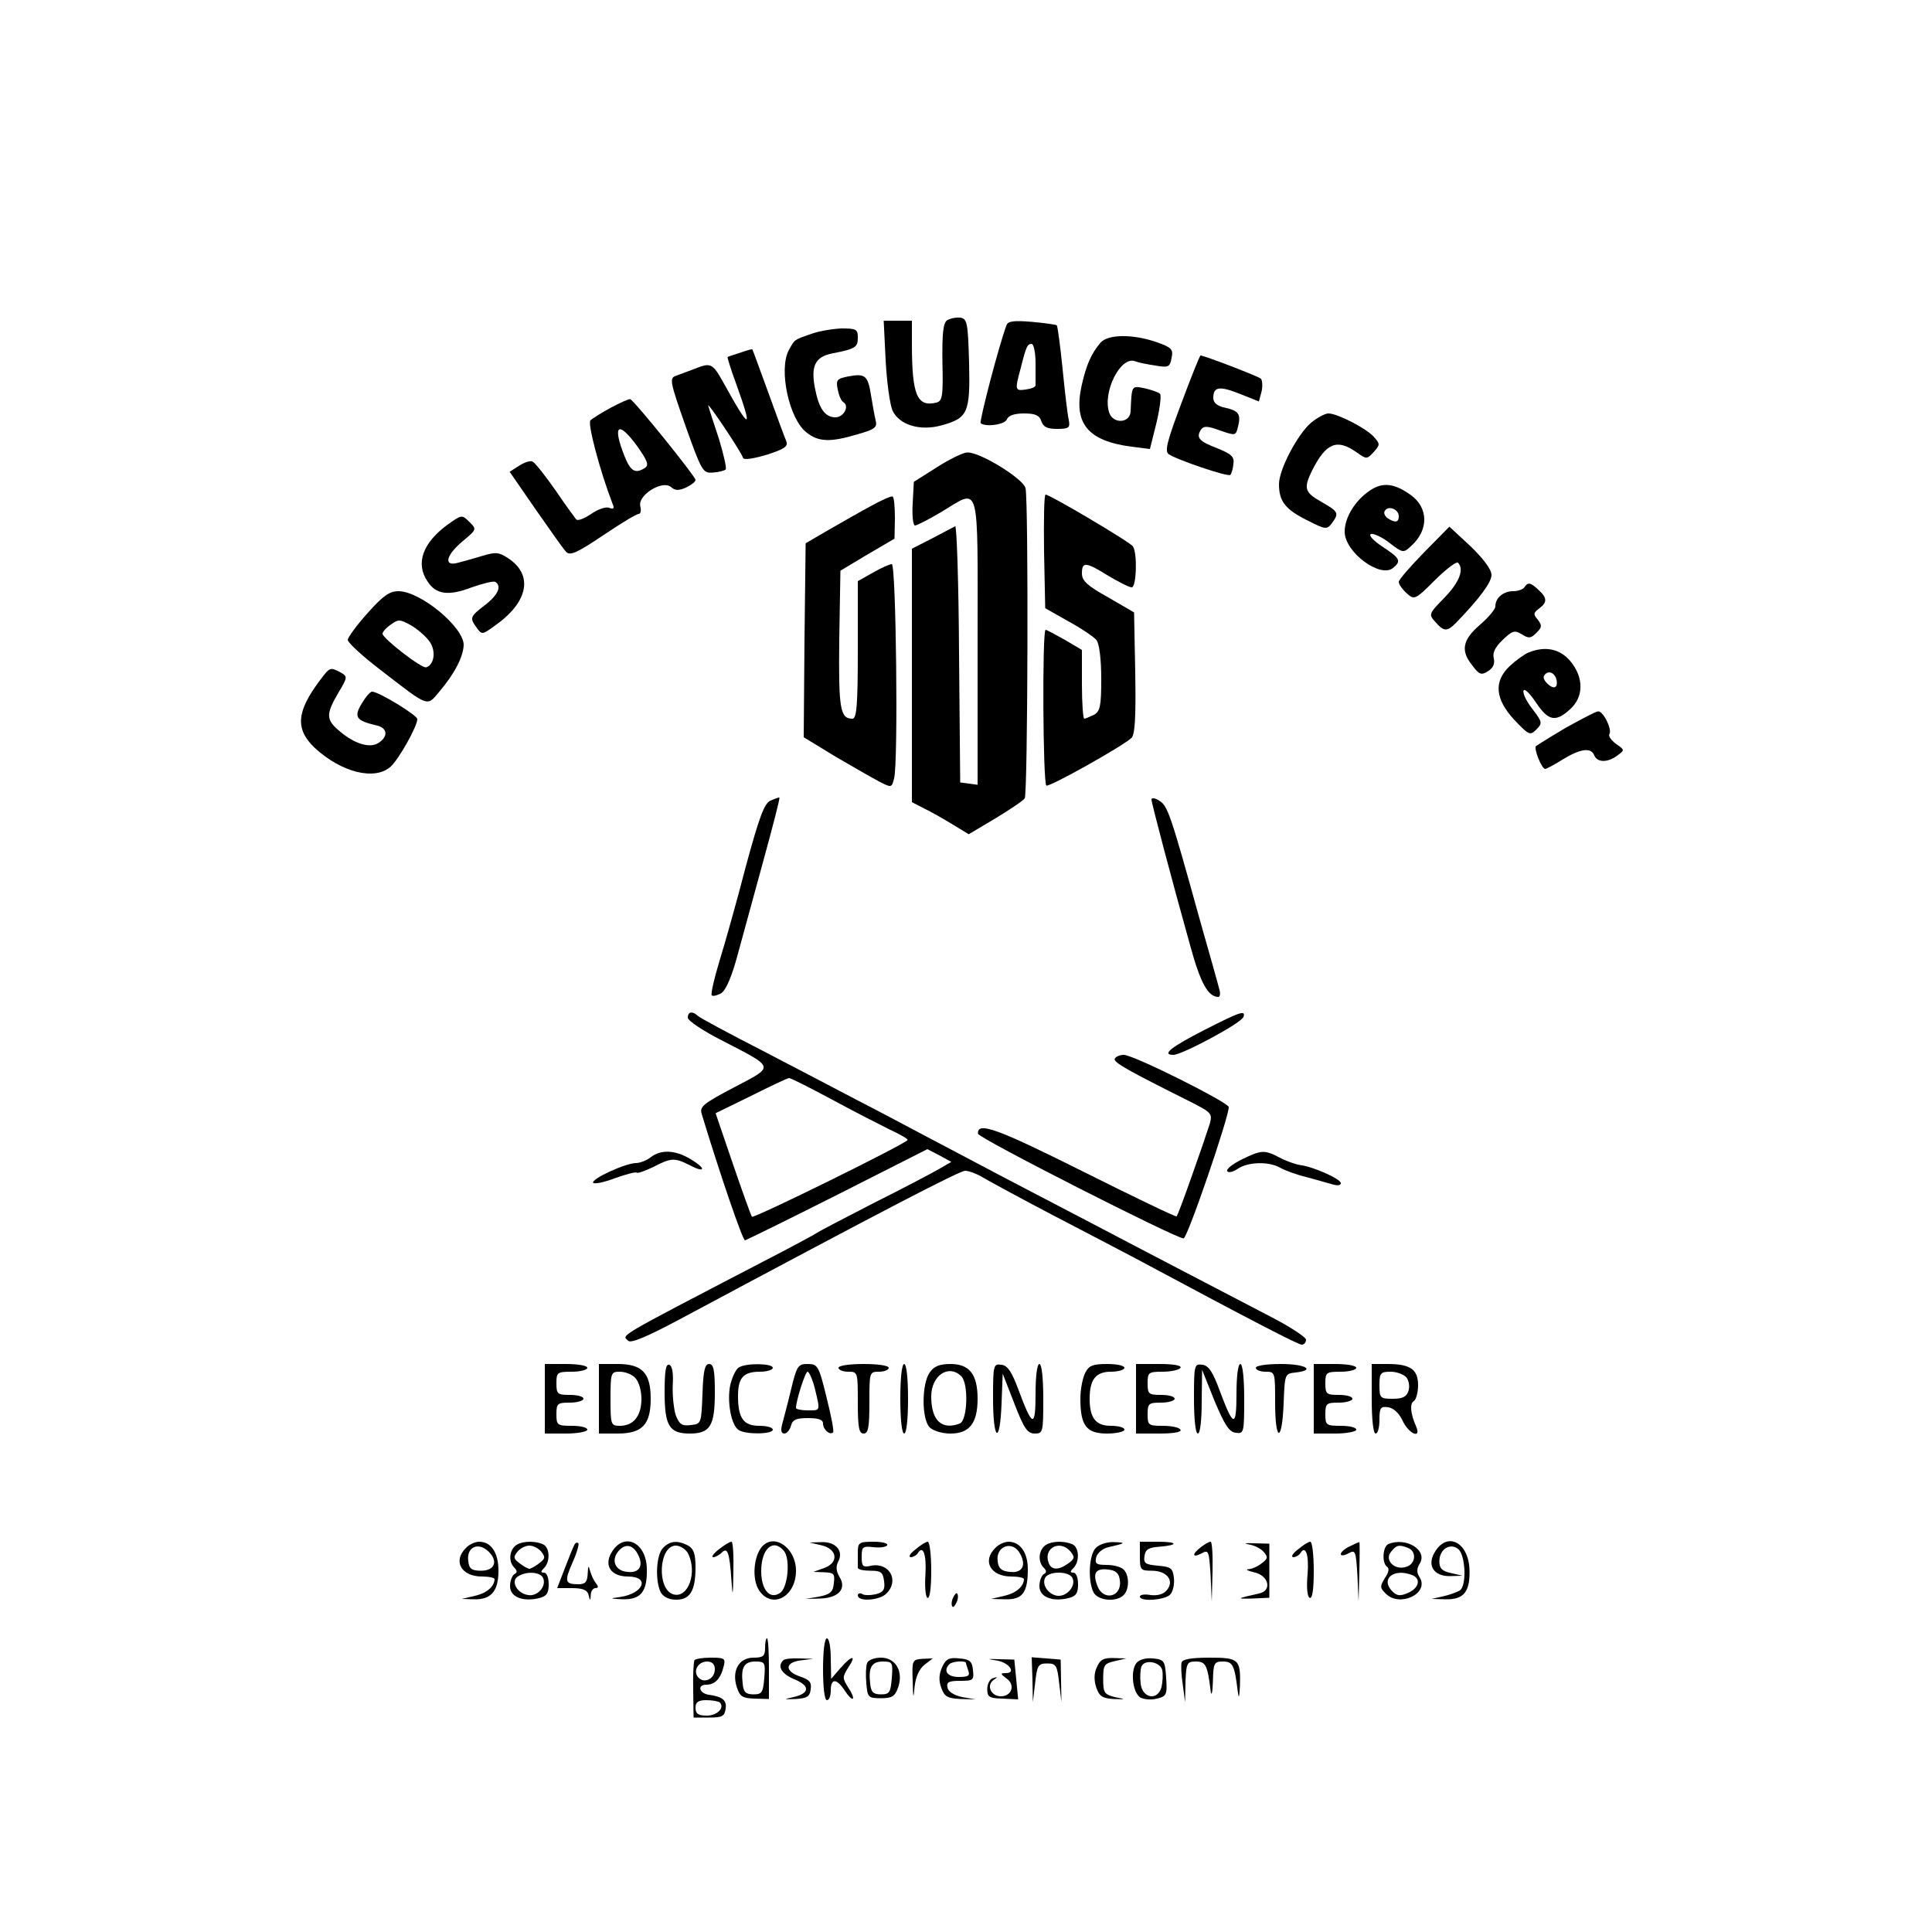 <?xml version="1.0" standalone="no"?>
<!DOCTYPE svg PUBLIC "-//W3C//DTD SVG 20010904//EN"
 "http://www.w3.org/TR/2001/REC-SVG-20010904/DTD/svg10.dtd">
<svg version="1.0" xmlns="http://www.w3.org/2000/svg"
 width="500pt" height="500pt" viewBox="0 0 500 500"
 preserveAspectRatio="xMidYMid meet">
<g transform="translate(0,500) scale(0.1,-0.1)"
fill="#000000" stroke="none">
<path d="M2451 4171 c-10 -7 -13 -33 -12 -109 2 -88 0 -100 -16 -104 -50 -12
-63 20 -63 153 l0 59 -36 0 -37 0 5 -102 c3 -57 11 -115 18 -131 18 -37 71
-53 126 -38 69 19 75 32 72 162 -3 105 -5 114 -23 117 -11 1 -26 -2 -34 -7z"/>
<path d="M2605 4159 c-19 -50 -71 -249 -67 -254 12 -11 63 -4 68 10 4 10 20
15 44 15 30 0 40 -5 45 -20 5 -15 15 -20 41 -20 30 0 34 3 30 23 -3 12 -10 71
-16 132 -6 60 -13 111 -15 113 -2 2 -31 6 -64 9 -46 4 -62 2 -66 -8z m75 -99
c0 -27 0 -53 0 -57 0 -5 -11 -9 -25 -11 -28 -4 -29 -2 -14 53 15 60 18 65 29
65 5 0 10 -22 10 -50z"/>
<path d="M2097 4135 c-43 -15 -40 -13 -56 -42 -26 -50 1 -177 46 -212 31 -25
62 -26 132 -5 46 13 52 18 47 37 -3 12 -8 41 -12 65 -8 50 -15 56 -58 48 -30
-6 -33 -9 -28 -34 3 -15 9 -30 15 -33 16 -11 0 -39 -21 -39 -27 0 -43 23 -53
76 -11 57 1 80 43 89 62 12 68 16 68 41 0 22 -4 24 -42 24 -24 -1 -60 -7 -81
-15z"/>
<path d="M2848 4113 c-24 -28 -37 -58 -49 -112 -21 -97 16 -142 129 -157 l48
-6 17 68 c9 38 13 72 9 75 -4 4 -22 10 -39 14 -35 7 -34 9 -37 -60 -2 -30 -44
-33 -55 -4 -19 53 29 149 67 134 7 -3 31 -8 52 -11 34 -6 38 -4 42 20 5 22 0
27 -40 41 -62 21 -125 20 -144 -2z"/>
<path d="M1915 4087 c-16 -5 -31 -10 -32 -11 -1 -1 8 -31 21 -66 46 -127 38
-127 -33 2 -27 48 -32 50 -72 34 -19 -7 -42 -16 -51 -19 -16 -6 -13 -18 26
-129 42 -118 45 -123 71 -121 15 1 30 5 33 8 3 3 -5 38 -17 78 -13 39 -26 79
-28 87 -5 15 84 -117 90 -135 2 -6 27 -2 61 8 47 15 56 22 51 35 -4 9 -25 66
-47 127 -22 60 -40 110 -41 111 -1 1 -15 -3 -32 -9z"/>
<path d="M3058 3958 c-37 -98 -44 -125 -34 -133 19 -14 154 -60 160 -54 3 3 7
16 8 28 3 19 -5 26 -42 41 -47 18 -55 27 -42 48 7 10 17 10 49 -2 41 -14 41
-14 47 10 8 32 2 41 -34 49 -20 4 -30 13 -30 25 0 29 15 32 68 11 l50 -20 7
26 c3 14 2 29 -2 33 -6 6 -147 60 -156 60 -2 0 -24 -55 -49 -122z"/>
<path d="M1581 3945 c-24 -13 -48 -28 -53 -33 -8 -8 25 -132 57 -215 6 -13 3
-16 -9 -11 -8 3 -29 -4 -46 -16 -18 -12 -35 -19 -39 -14 -4 5 -29 39 -54 76
-26 37 -52 70 -58 73 -5 4 -21 -1 -35 -10 l-25 -16 67 -97 c37 -53 72 -103 79
-110 10 -11 28 -3 95 42 46 31 87 56 93 56 5 0 7 9 4 20 -7 28 56 68 79 50 11
-10 20 -10 39 -2 14 7 25 15 25 20 0 9 -159 206 -169 209 -3 1 -26 -9 -50 -22z
m69 -101 c26 -37 30 -48 19 -55 -25 -16 -37 -9 -53 31 -32 81 -16 93 34 24z"/>
<path d="M3393 3906 c-35 -30 -83 -121 -83 -159 0 -44 16 -65 72 -93 49 -25
52 -25 65 -8 19 26 17 30 -27 55 -44 25 -47 35 -24 82 36 71 64 82 114 47 27
-19 27 -19 45 0 17 19 17 21 0 40 -20 22 -94 60 -117 60 -9 0 -29 -11 -45 -24z"/>
<path d="M2425 3791 l-60 -38 -3 -56 c-2 -31 1 -57 6 -57 5 0 36 16 68 35 102
61 94 89 94 -336 l0 -370 -22 3 -23 3 -3 333 c-1 184 -6 332 -10 330 -4 -2
-31 -16 -59 -31 l-53 -27 0 -328 0 -328 33 -17 c17 -8 50 -27 73 -41 l41 -25
69 41 c38 23 72 46 76 52 8 13 10 770 2 803 -7 25 -119 94 -151 92 -10 0 -45
-17 -78 -38z"/>
<path d="M3546 3731 c-39 -26 -66 -70 -66 -107 0 -53 92 -121 125 -94 22 18
19 25 -27 55 -24 16 -37 30 -30 33 7 2 29 -8 48 -23 34 -26 36 -27 56 -8 46
41 45 99 -1 132 -42 30 -72 34 -105 12z m74 -67 c0 -16 -9 -18 -29 -5 -7 5
-11 14 -7 19 9 15 36 4 36 -14z"/>
<path d="M2255 3691 c-28 -15 -77 -43 -110 -62 l-60 -35 -3 -251 -2 -251 82
-50 c46 -27 97 -56 114 -65 31 -16 32 -16 38 9 11 43 5 554 -6 554 -6 0 -28
-10 -49 -22 l-39 -22 0 -178 c0 -144 -3 -178 -14 -178 -32 0 -36 26 -34 206
l3 177 70 42 70 41 1 52 c0 29 -2 55 -6 57 -3 2 -28 -9 -55 -24z"/>
<path d="M2702 3573 l3 -147 60 -34 c33 -18 66 -40 73 -49 7 -10 12 -49 12
-100 0 -71 -3 -84 -19 -93 -11 -5 -22 -10 -25 -10 -3 0 -6 40 -6 89 l0 89 -44
26 c-25 14 -47 26 -50 26 -9 0 -7 -398 2 -403 7 -5 196 101 220 123 9 8 12 51
10 168 l-3 157 -67 39 c-54 30 -68 43 -68 62 0 31 10 30 68 -6 27 -16 54 -30
61 -30 12 0 15 88 3 106 -7 11 -215 134 -226 134 -4 0 -5 -66 -4 -147z"/>
<path d="M1158 3642 c-64 -47 -83 -100 -52 -146 22 -35 55 -39 115 -16 29 10
56 17 61 14 17 -11 7 -34 -27 -60 -39 -30 -40 -33 -21 -59 13 -18 14 -18 47 6
87 61 100 132 33 175 -23 15 -31 16 -67 5 -23 -7 -52 -15 -64 -18 -36 -9 -28
21 14 56 37 31 37 31 18 50 -20 20 -20 19 -57 -7z"/>
<path d="M3686 3571 c-36 -37 -66 -71 -66 -77 0 -6 9 -19 20 -29 20 -18 22
-18 73 33 29 29 56 49 60 46 17 -17 4 -51 -35 -91 -41 -42 -41 -43 -23 -63 22
-25 30 -25 53 -2 61 63 92 105 92 124 0 14 -20 41 -54 74 l-55 51 -65 -66z"/>
<path d="M3945 3480 c-3 -5 -16 -10 -29 -10 -25 0 -46 -17 -46 -39 0 -8 -18
-29 -40 -48 -45 -39 -51 -67 -19 -106 17 -23 23 -25 40 -14 13 8 18 19 15 33
-4 14 3 29 23 48 25 24 31 26 50 14 18 -11 23 -10 37 4 15 15 15 19 4 34 -12
14 -12 18 3 29 22 16 21 28 -1 48 -21 20 -28 21 -37 7z"/>
<path d="M951 3413 c-28 -31 -51 -63 -51 -69 0 -7 38 -42 85 -78 127 -98 119
-95 152 -56 39 46 62 90 63 121 0 46 -112 139 -169 139 -23 0 -40 -12 -80 -57z
m159 -71 c19 -24 15 -62 -7 -69 -11 -4 -113 75 -113 87 0 5 10 16 22 24 19 14
24 13 51 -2 16 -9 37 -27 47 -40z"/>
<path d="M3955 3311 c-11 -5 -32 -20 -47 -34 -43 -40 -39 -86 11 -140 38 -40
41 -41 57 -25 16 16 16 19 -10 53 -15 19 -26 41 -23 48 2 6 16 -7 32 -31 32
-48 51 -52 89 -17 35 32 35 82 0 124 -27 32 -65 40 -109 22z m72 -66 c3 -9 3
-19 -1 -22 -8 -9 -37 18 -30 28 8 14 24 11 31 -6z"/>
<path d="M827 3238 c-60 -80 -63 -125 -13 -173 69 -64 156 -86 197 -49 21 19
69 104 69 123 0 10 -100 71 -117 71 -5 0 -17 -14 -27 -31 -21 -35 -14 -44 37
-56 30 -6 33 -29 6 -46 -22 -14 -61 -2 -98 29 -38 31 -38 45 -6 100 25 42 25
43 6 54 -27 14 -27 14 -54 -22z"/>
<path d="M4053 3117 c-39 -23 -74 -45 -78 -48 -6 -7 15 -59 24 -59 3 0 24 11
46 25 46 28 73 31 81 10 8 -19 35 -19 60 0 19 14 19 14 -4 30 -12 9 -20 20
-17 25 8 12 -16 60 -29 59 -6 0 -43 -20 -83 -42z"/>
<path d="M1994 2928 c-16 -7 -29 -42 -64 -171 -23 -89 -54 -199 -68 -244 -14
-46 -23 -86 -20 -89 3 -3 15 0 25 6 12 8 27 43 42 99 13 47 43 158 67 245 24
88 43 160 41 162 -1 1 -11 -3 -23 -8z"/>
<path d="M2980 2931 c0 -9 52 -206 101 -381 26 -95 46 -130 72 -130 4 0 6 8 3
18 -2 9 -25 91 -51 182 -77 278 -83 294 -105 308 -11 7 -20 8 -20 3z"/>
<path d="M1780 2366 c0 -7 38 -33 85 -57 143 -74 141 -67 35 -123 -80 -42 -90
-50 -84 -69 48 -158 106 -327 112 -327 4 1 112 54 239 118 l233 118 31 -16 31
-17 -33 -19 c-19 -11 -95 -51 -169 -88 -74 -38 -139 -72 -145 -76 -5 -4 -68
-38 -140 -75 -390 -203 -365 -189 -349 -205 7 -7 49 11 130 54 529 283 727
386 742 386 9 0 31 -8 47 -18 17 -10 98 -54 180 -97 83 -43 182 -95 220 -115
304 -163 415 -220 424 -220 6 0 11 6 11 13 0 6 -39 32 -87 57 -48 25 -144 75
-213 111 -69 36 -186 97 -260 136 -154 80 -295 154 -425 223 -49 26 -128 68
-175 92 -47 25 -157 82 -245 128 -88 45 -164 86 -169 91 -14 13 -26 11 -26 -5z
m372 -211 c57 -31 124 -65 150 -78 26 -12 47 -24 47 -27 0 -8 -398 -204 -403
-199 -2 2 -24 63 -49 136 l-45 132 92 45 c50 25 94 46 98 46 5 0 54 -25 110
-55z"/>
<path d="M3118 2335 c-88 -45 -113 -65 -81 -65 24 1 175 82 181 98 6 18 -6 15
-100 -33z"/>
<path d="M2885 2260 c-5 -9 37 -32 197 -112 53 -27 56 -30 49 -56 -14 -44 -81
-236 -86 -240 -2 -2 -112 51 -244 117 -222 111 -272 129 -270 97 0 -11 512
-271 532 -271 10 0 118 316 117 340 -1 12 -248 136 -272 135 -9 0 -20 -4 -23
-10z"/>
<path d="M1684 2005 c-10 -8 -28 -15 -38 -15 -27 0 -116 -41 -111 -51 3 -4 28
1 57 12 28 10 54 17 56 14 3 -2 22 5 43 15 46 24 55 24 93 5 41 -22 45 -10 5
14 -40 25 -78 27 -105 6z"/>
<path d="M3213 1999 c-24 -12 -40 -25 -37 -30 3 -5 15 -2 27 6 26 18 80 20
110 3 12 -7 42 -18 67 -24 25 -7 55 -15 68 -19 13 -4 22 -3 22 3 0 11 -72 43
-106 47 -12 2 -35 10 -52 19 -40 21 -48 20 -99 -5z"/>
<path d="M1410 1380 l0 -90 55 0 c30 0 55 5 55 10 0 6 -18 10 -40 10 -38 0
-40 2 -40 30 0 28 3 30 35 30 19 0 35 5 35 10 0 6 -16 10 -35 10 -32 0 -35 2
-35 30 0 28 2 30 40 30 22 0 40 5 40 10 0 6 -25 10 -55 10 l-55 0 0 -90z"/>
<path d="M1550 1380 l0 -90 48 0 c64 0 86 23 86 90 0 67 -22 90 -86 90 l-48 0
0 -90z m94 54 c9 -9 16 -32 16 -54 0 -44 -20 -70 -56 -70 -23 0 -24 3 -24 70
0 67 1 70 24 70 14 0 32 -7 40 -16z"/>
<path d="M1720 1397 c0 -87 12 -107 65 -107 53 0 65 20 65 106 0 58 -3 74 -15
74 -11 0 -15 -18 -17 -77 -3 -77 -3 -78 -30 -81 -23 -3 -30 2 -39 25 -5 15 -9
50 -8 77 2 32 -1 51 -9 54 -9 3 -12 -17 -12 -71z"/>
<path d="M1912 1461 c-7 -4 -17 -24 -22 -45 -9 -42 2 -105 22 -117 18 -12 88
-11 88 1 0 6 -16 10 -35 10 -41 0 -55 20 -55 77 0 48 14 63 57 63 18 0 33 5
33 10 0 12 -70 13 -88 1z"/>
<path d="M2047 1403 c-9 -38 -20 -78 -23 -90 -4 -15 -2 -23 6 -23 6 0 14 9 17
20 4 16 14 20 44 20 27 0 39 -4 39 -14 0 -16 18 -31 26 -23 3 2 -5 43 -17 91
-20 82 -23 86 -49 86 -25 0 -28 -5 -43 -67z m62 3 c14 -59 15 -56 -19 -56 -16
0 -30 3 -30 6 0 19 24 94 30 94 4 0 13 -20 19 -44z"/>
<path d="M2170 1460 c0 -5 11 -10 25 -10 25 0 25 -1 25 -80 0 -64 3 -80 15
-80 12 0 15 16 15 80 0 79 0 80 25 80 14 0 25 5 25 10 0 6 -28 10 -65 10 -37
0 -65 -4 -65 -10z"/>
<path d="M2330 1380 c0 -53 4 -90 10 -90 6 0 10 37 10 90 0 53 -4 90 -10 90
-6 0 -10 -37 -10 -90z"/>
<path d="M2406 1448 c-21 -30 -21 -121 0 -142 9 -9 32 -16 54 -16 49 0 70 27
70 90 0 63 -21 90 -70 90 -29 0 -43 -6 -54 -22z m82 -10 c19 -19 16 -114 -4
-122 -47 -18 -74 8 -74 70 0 54 45 85 78 52z"/>
<path d="M2570 1381 c0 -111 18 -122 22 -13 l3 77 30 -77 c25 -65 34 -78 53
-78 21 0 22 3 22 90 0 53 -4 90 -10 90 -6 0 -10 -32 -10 -77 0 -89 -8 -87 -43
7 -18 49 -29 66 -45 68 -21 3 -22 0 -22 -87z"/>
<path d="M2809 1448 c-7 -13 -13 -43 -13 -68 0 -70 16 -90 69 -90 25 0 45 5
45 10 0 6 -16 10 -35 10 -39 0 -55 20 -55 70 0 50 16 70 55 70 19 0 35 5 35
10 0 6 -20 10 -45 10 -36 0 -47 -4 -56 -22z"/>
<path d="M2940 1380 l0 -90 61 0 c37 0 58 4 54 10 -3 6 -24 10 -46 10 -37 0
-39 2 -39 30 0 28 3 30 35 30 19 0 35 5 35 10 0 6 -16 10 -35 10 -32 0 -35 2
-35 30 0 28 2 30 39 30 22 0 43 5 46 10 4 6 -17 10 -54 10 l-61 0 0 -90z"/>
<path d="M3090 1381 c0 -54 4 -91 10 -91 6 0 10 34 10 83 l1 82 32 -80 c26
-62 38 -81 55 -83 21 -3 22 0 22 87 0 54 -4 91 -10 91 -6 0 -10 -32 -10 -77 0
-89 -8 -87 -43 7 -18 49 -29 66 -45 68 -21 3 -22 0 -22 -87z"/>
<path d="M3250 1460 c0 -5 11 -10 25 -10 25 0 25 -1 25 -80 0 -103 18 -105 22
-2 3 76 3 77 31 80 53 6 26 22 -38 22 -37 0 -65 -4 -65 -10z"/>
<path d="M3400 1380 l0 -90 55 0 c30 0 55 5 55 10 0 6 -18 10 -40 10 -38 0
-40 2 -40 30 0 28 3 30 35 30 19 0 35 5 35 10 0 6 -16 10 -35 10 -32 0 -35 2
-35 30 0 28 2 30 40 30 22 0 40 5 40 10 0 6 -25 10 -55 10 l-55 0 0 -90z"/>
<path d="M3550 1380 c0 -53 4 -90 10 -90 6 0 10 16 10 36 0 31 3 35 23 32 13
-2 28 -15 37 -35 16 -34 49 -48 35 -15 -15 34 -17 60 -6 66 6 4 11 23 11 41 0
41 -20 55 -79 55 l-41 0 0 -90z m90 55 c6 -8 9 -23 5 -35 -5 -15 -15 -20 -41
-20 -32 0 -34 2 -34 35 0 32 3 35 29 35 16 0 34 -7 41 -15z"/>
<path d="M1206 994 c-35 -34 -12 -74 41 -74 18 0 33 -3 33 -7 -1 -19 -20 -36
-51 -43 l-34 -8 32 -1 c44 -1 63 21 63 74 0 47 -19 75 -50 75 -10 0 -26 -7
-34 -16z m59 -10 c25 -25 15 -49 -20 -49 -24 0 -31 5 -33 24 -6 37 26 52 53
25z"/>
<path d="M1332 998 c-15 -15 -15 -41 -1 -55 8 -8 8 -13 0 -17 -6 -4 -11 -18
-11 -31 0 -28 33 -41 75 -31 20 5 25 13 25 36 0 17 -5 30 -12 30 -9 0 -9 3 0
12 17 17 15 55 -4 62 -25 10 -59 7 -72 -6z m69 -14 c11 -14 10 -18 -6 -30 -10
-8 -22 -14 -25 -14 -3 0 -15 6 -25 14 -16 12 -17 16 -6 30 7 9 21 16 31 16 10
0 24 -7 31 -16z m5 -69 c8 -21 -15 -47 -39 -43 -29 4 -46 36 -27 48 23 15 60
12 66 -5z"/>
<path d="M1487 1003 c-3 -5 -14 -32 -25 -61 l-20 -52 38 0 c28 0 40 -5 43 -17
4 -17 5 -17 6 0 0 9 6 17 12 17 8 0 8 4 1 13 -5 6 -12 21 -15 32 -4 15 -5 13
-6 -7 -1 -22 -6 -28 -24 -28 -35 0 -37 7 -15 57 11 24 17 47 15 49 -3 3 -7 2
-10 -3z"/>
<path d="M1585 986 c-24 -36 -5 -66 40 -66 58 0 41 -44 -20 -53 -28 -4 -28 -4
6 -6 47 -1 64 19 63 77 0 68 -56 98 -89 48z m65 -7 c17 -31 5 -51 -27 -47 -31
3 -42 30 -23 53 17 21 37 18 50 -6z"/>
<path d="M1716 994 c-18 -18 -21 -85 -6 -115 7 -12 21 -19 40 -19 36 0 50 23
50 84 0 35 -5 48 -19 56 -27 14 -47 13 -65 -6z m64 -13 c26 -50 1 -119 -38
-107 -43 14 -37 126 7 126 11 0 25 -9 31 -19z"/>
<path d="M1860 990 c-14 -11 -20 -20 -14 -20 5 0 15 5 22 12 15 15 20 0 25
-72 3 -46 4 -42 5 23 1 42 -1 77 -5 77 -5 0 -19 -9 -33 -20z"/>
<path d="M1971 996 c-21 -26 -25 -83 -7 -111 33 -51 96 -18 96 50 0 60 -58 99
-89 61z m58 -10 c17 -21 10 -97 -11 -109 -26 -17 -48 9 -48 57 0 58 31 86 59
52z"/>
<path d="M2125 1001 c42 -9 47 -45 8 -59 l-28 -10 28 -1 c25 -1 28 -4 25 -28
-2 -23 -9 -29 -38 -35 l-35 -6 39 1 c47 2 68 26 48 57 -8 14 -9 26 -3 38 15
27 -5 52 -42 51 l-32 -1 30 -7z"/>
<path d="M2220 980 c0 -16 0 -33 0 -37 0 -5 15 -8 33 -8 27 0 32 -4 35 -27 3
-22 -2 -29 -22 -34 -14 -3 -30 -3 -35 1 -6 3 -11 1 -11 -4 0 -17 57 -13 74 5
34 33 8 81 -39 72 -22 -5 -25 -2 -25 23 0 26 3 28 30 25 17 -2 33 0 36 5 3 5
-13 9 -35 9 -39 0 -41 -2 -41 -30z"/>
<path d="M2369 990 c-13 -10 -19 -19 -12 -20 6 0 15 5 18 10 14 23 23 -3 20
-55 -2 -30 0 -57 5 -60 6 -4 10 24 10 69 0 42 -4 76 -9 76 -5 0 -19 -9 -32
-20z"/>
<path d="M2576 994 c-35 -34 -12 -74 41 -74 18 0 33 -3 33 -7 -1 -19 -20 -36
-51 -43 l-34 -8 37 -1 c44 -1 58 17 58 78 0 43 -20 71 -50 71 -10 0 -26 -7
-34 -16z m64 -15 c17 -31 5 -51 -27 -47 -21 2 -29 9 -31 27 -6 40 39 56 58 20z"/>
<path d="M2702 998 c-15 -15 -15 -41 -1 -55 8 -8 8 -13 0 -17 -6 -4 -11 -18
-11 -31 0 -28 33 -41 75 -31 20 5 25 13 25 36 0 17 -5 30 -12 30 -9 0 -9 3 0
12 17 17 15 55 -4 62 -25 10 -59 7 -72 -6z m69 -14 c11 -14 10 -18 -6 -30 -25
-18 -44 -18 -51 1 -15 39 30 62 57 29z m5 -69 c8 -19 -13 -45 -36 -45 -23 0
-44 26 -36 45 3 9 18 15 36 15 18 0 33 -6 36 -15z"/>
<path d="M2836 994 c-18 -18 -21 -85 -6 -115 12 -22 59 -26 78 -7 15 15 15 51
0 66 -7 7 -26 12 -44 12 -27 0 -31 3 -27 20 3 11 17 23 32 26 44 10 47 12 14
13 -17 1 -39 -6 -47 -15z m62 -83 c7 -44 -43 -56 -58 -15 -13 33 -4 46 28 42
20 -2 28 -10 30 -27z"/>
<path d="M2950 972 c0 -35 2 -37 31 -37 39 0 59 -26 39 -50 -9 -11 -24 -15
-42 -13 -15 3 -28 1 -28 -4 0 -14 67 -9 79 6 7 8 11 27 9 43 -3 25 -8 28 -41
31 -33 3 -38 6 -35 25 2 17 11 22 37 24 52 4 50 13 -2 13 l-47 0 0 -38z"/>
<path d="M3108 996 c-24 -18 -23 -29 2 -16 18 10 19 6 23 -57 l3 -68 2 78 c1
42 -1 77 -5 77 -5 0 -16 -7 -25 -14z"/>
<path d="M3232 1003 c14 -2 32 -11 39 -20 11 -13 10 -17 -6 -29 -10 -8 -26
-15 -34 -15 -9 -1 -2 -4 14 -8 39 -8 48 -48 13 -55 -58 -13 -60 -14 -18 -13
l45 2 0 70 0 70 -40 1 c-23 1 -28 0 -13 -3z"/>
<path d="M3359 990 c-13 -10 -19 -19 -12 -20 6 0 15 5 18 10 14 23 23 -4 19
-54 -3 -33 -1 -57 5 -61 7 -4 11 19 11 69 0 42 -4 76 -9 76 -5 0 -19 -9 -32
-20z"/>
<path d="M3493 998 c-13 -6 -23 -15 -23 -20 0 -5 9 -4 20 2 18 10 19 6 23 -57
l3 -68 2 78 c1 42 1 77 0 76 -2 0 -13 -5 -25 -11z"/>
<path d="M3593 1004 c-15 -7 -17 -50 -3 -59 6 -4 4 -15 -6 -29 -13 -22 -13
-25 2 -40 36 -37 114 0 88 42 -8 12 -8 22 0 35 22 35 -35 70 -81 51z m51 -10
c23 -9 20 -42 -5 -49 -30 -10 -57 18 -39 39 14 18 21 19 44 10z m10 -70 c24
-9 19 -33 -9 -46 -21 -9 -29 -9 -42 4 -31 32 4 60 51 42z"/>
<path d="M3715 986 c-24 -36 -5 -66 38 -65 l32 1 -30 7 c-23 5 -30 12 -30 30
0 32 28 49 49 32 19 -16 22 -96 4 -107 -6 -4 -25 -11 -42 -15 l-31 -7 36 -1
c48 -1 64 20 62 78 -3 69 -56 97 -88 47z"/>
<path d="M2466 864 c-4 -9 -4 -19 -1 -22 2 -3 7 3 11 12 4 9 4 19 1 22 -2 3
-7 -3 -11 -12z"/>
<path d="M1980 735 c0 -21 -5 -25 -30 -25 -38 0 -57 -34 -43 -77 8 -24 15 -28
46 -29 l37 -1 0 78 c0 44 -2 79 -5 79 -3 0 -5 -11 -5 -25z m-2 -77 c-3 -38 -6
-43 -28 -43 -20 0 -26 6 -28 28 -5 42 4 57 33 57 25 0 26 -3 23 -42z"/>
<path d="M2130 680 c0 -47 4 -80 10 -80 6 0 10 11 10 25 0 32 15 32 36 0 9
-14 19 -24 21 -21 3 2 -3 16 -12 29 -15 24 -15 27 0 51 23 34 10 33 -20 -1
l-24 -28 -1 53 c0 28 -4 52 -10 52 -6 0 -10 -33 -10 -80z"/>
<path d="M1797 703 c-2 -5 -4 -39 -3 -78 l1 -70 40 0 c34 0 40 3 43 23 3 22
-8 31 -44 36 -25 4 -30 26 -6 26 22 0 37 15 45 48 5 20 2 22 -33 22 -22 0 -41
-3 -43 -7z m53 -23 c0 -24 -26 -38 -42 -22 -16 16 -2 42 22 42 13 0 20 -7 20
-20z m13 -86 c13 -14 -7 -34 -34 -34 -22 0 -29 5 -29 20 0 15 7 20 28 20 16 0
31 -3 35 -6z"/>
<path d="M2027 703 c-16 -15 -5 -35 29 -49 41 -17 40 -36 -2 -46 -27 -6 -27
-6 6 -5 28 2 36 6 38 25 3 18 -3 25 -27 33 -41 14 -40 37 2 42 l32 4 -36 1
c-20 1 -39 -1 -42 -5z"/>
<path d="M2244 696 c-3 -8 -4 -31 -2 -52 3 -37 5 -39 38 -39 29 0 36 5 44 27
15 42 -6 78 -44 78 -17 0 -33 -6 -36 -14z m64 -38 c-3 -38 -6 -43 -28 -43 -20
0 -26 6 -28 28 -5 42 4 57 33 57 25 0 26 -3 23 -42z"/>
<path d="M2362 650 c1 -46 2 -49 5 -15 3 26 12 46 26 57 l21 16 -27 -1 c-26
-2 -27 -4 -25 -57z"/>
<path d="M2438 685 c-8 -18 -9 -34 -2 -53 8 -23 16 -27 49 -29 l40 -1 -35 6
c-22 5 -36 14 -38 25 -3 14 4 17 33 17 34 0 36 2 33 28 -2 22 -8 28 -35 30
-27 3 -35 -1 -45 -23z m62 11 c0 -2 3 -11 6 -20 5 -13 -1 -16 -25 -16 -29 0
-41 16 -24 33 7 8 43 10 43 3z"/>
<path d="M2577 703 c33 -4 55 -33 26 -33 -15 0 -14 -2 2 -14 23 -16 14 -46
-15 -46 -25 0 -38 28 -19 42 12 8 11 9 -1 5 -8 -2 -15 -15 -15 -28 0 -21 5
-24 40 -25 l40 -2 -5 52 -5 51 -40 1 c-31 1 -32 1 -8 -3z"/>
<path d="M2672 653 l1 -58 6 50 c5 45 8 50 31 50 23 0 26 -5 31 -50 l6 -50 -1
55 -1 55 -37 3 -38 3 2 -58z"/>
<path d="M2839 686 c-8 -16 -8 -34 -2 -53 8 -23 16 -28 44 -30 34 -1 34 -1 4
5 -27 7 -30 11 -30 47 0 36 3 40 30 46 l30 7 -33 1 c-25 1 -35 -4 -43 -23z"/>
<path d="M2941 696 c-16 -20 -10 -76 10 -89 9 -5 28 -7 43 -3 25 6 27 10 24
54 -3 44 -5 47 -34 50 -18 2 -36 -3 -43 -12z m67 -19 c2 -10 1 -30 -2 -43 -10
-37 -50 -29 -54 9 -2 16 -1 35 2 44 8 20 50 12 54 -10z"/>
<path d="M3058 698 c-2 -7 -1 -33 3 -58 l6 -45 1 53 c2 48 4 52 27 52 25 0 30
-9 38 -75 2 -17 5 -7 6 23 1 48 3 52 26 52 25 0 30 -9 38 -75 3 -23 4 -20 6
12 2 69 -3 73 -79 73 -46 0 -69 -4 -72 -12z"/>
</g>
</svg>
